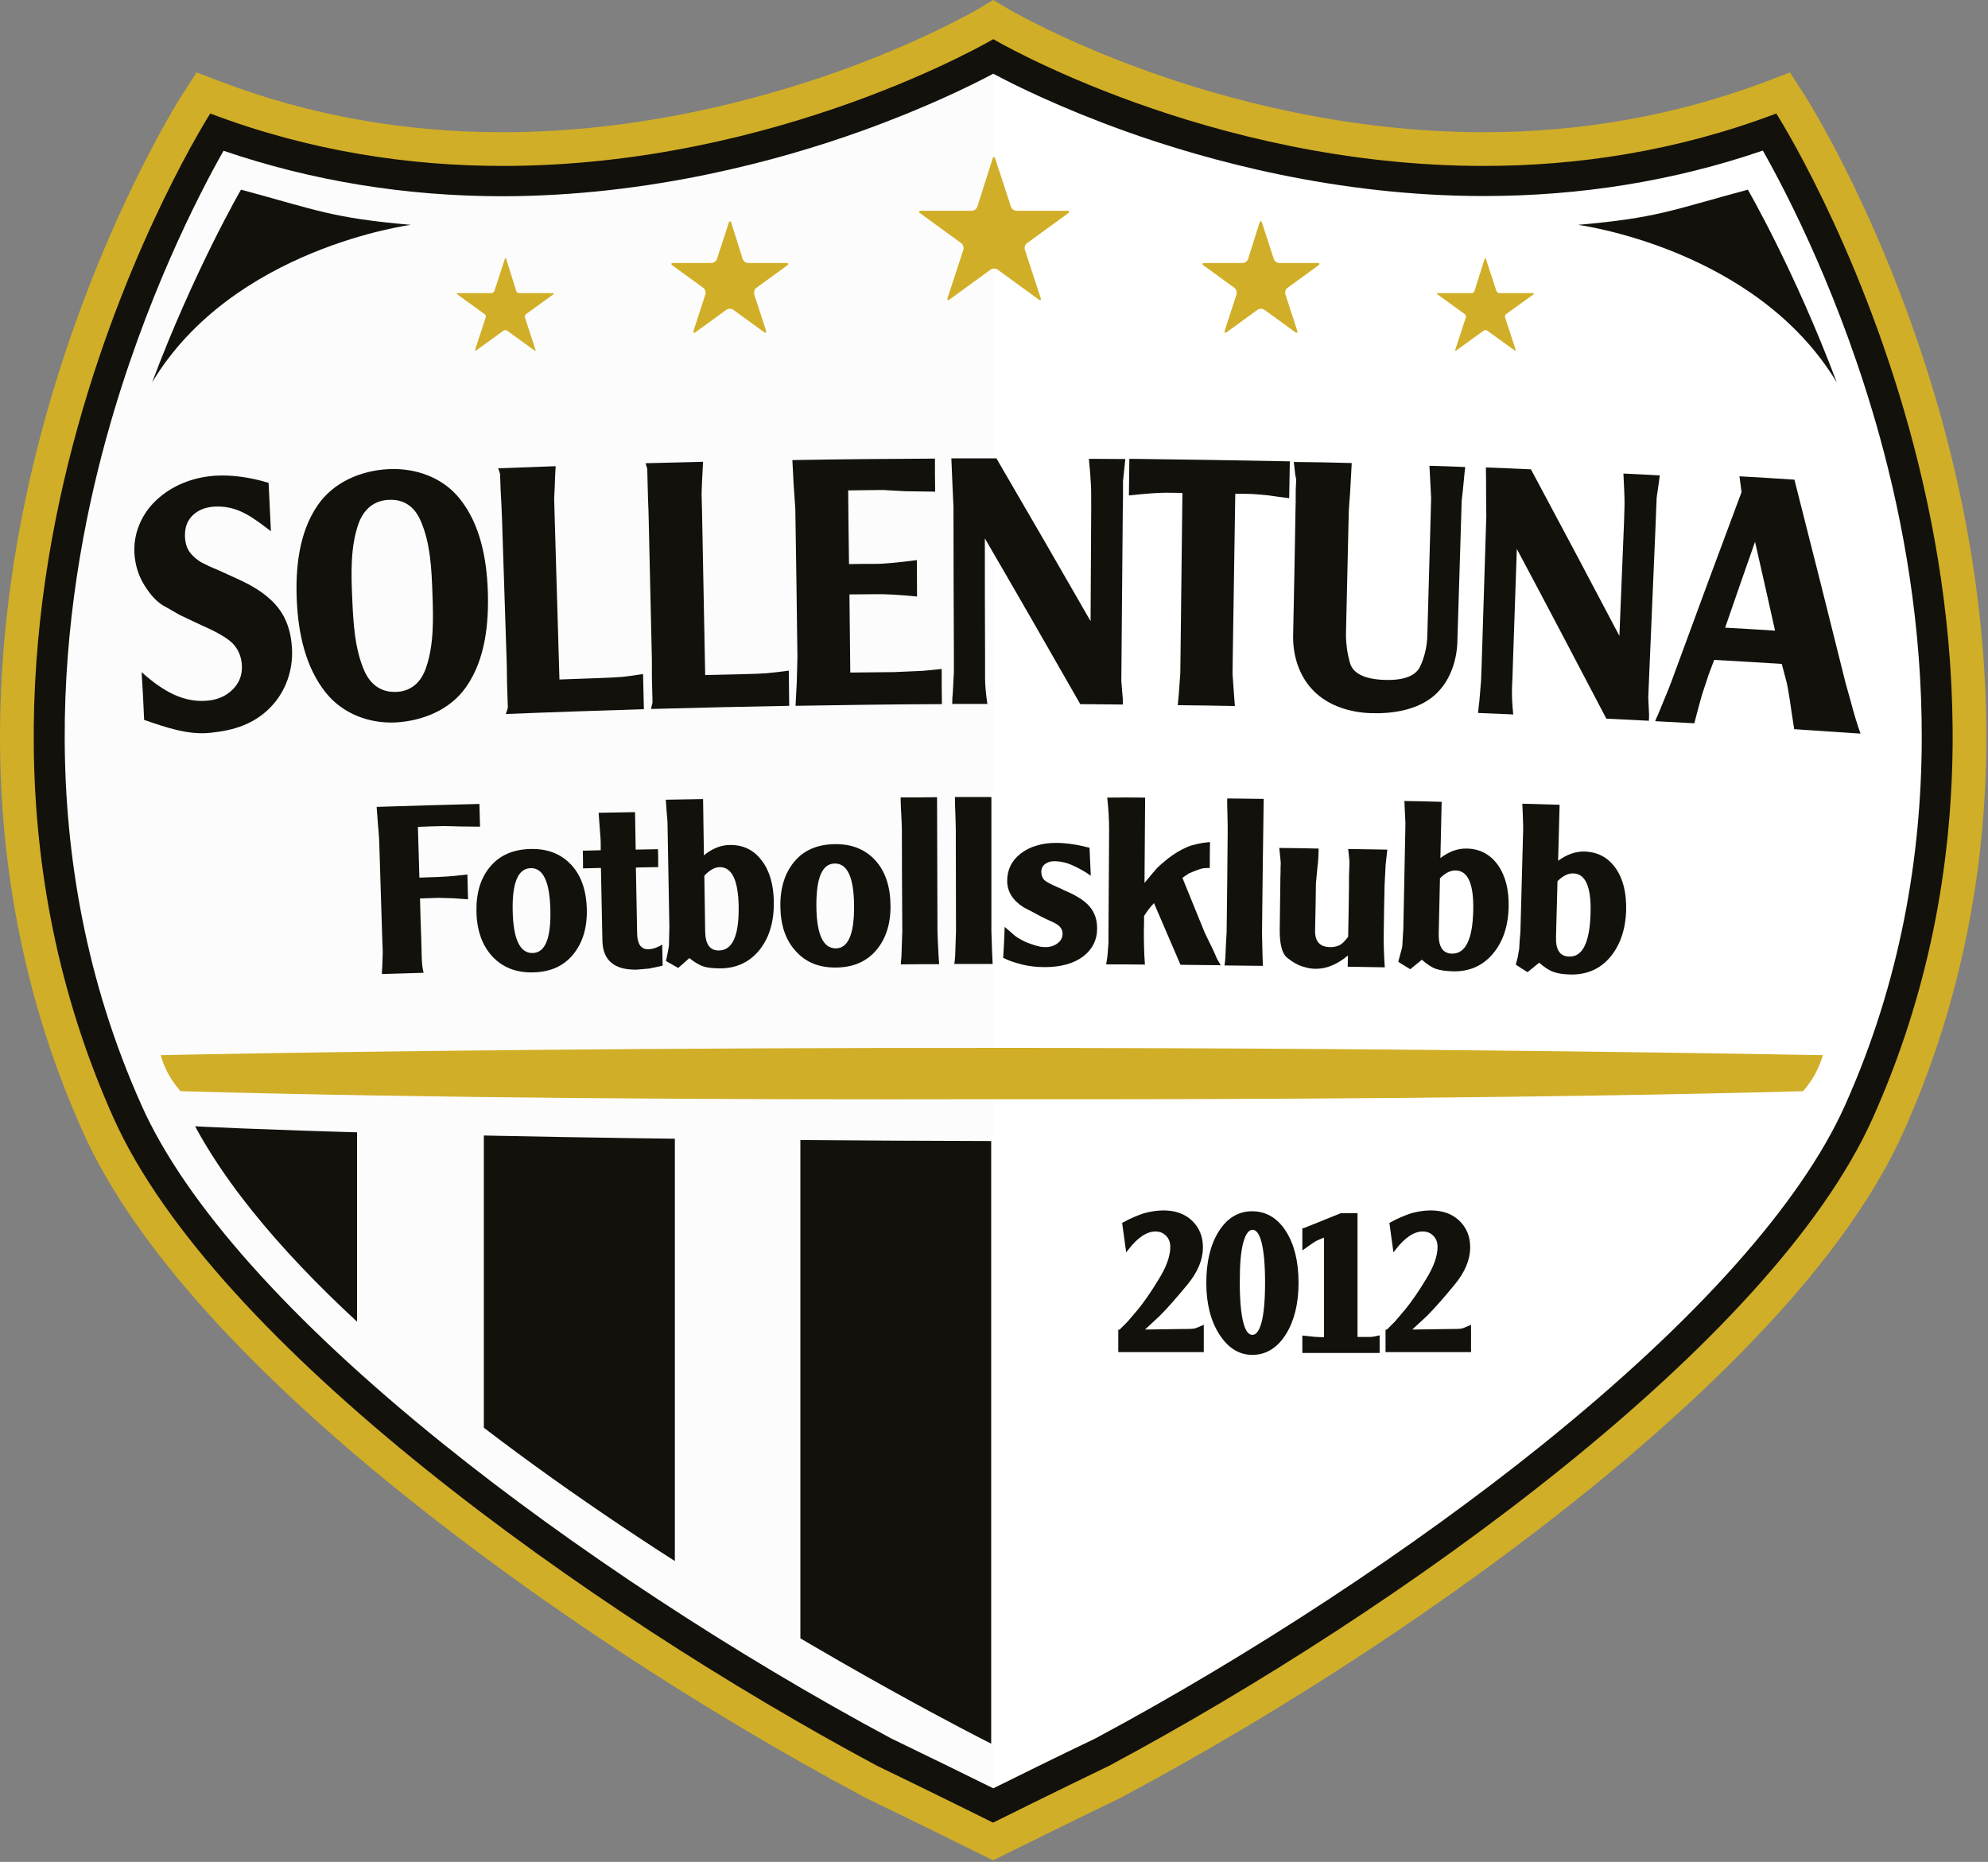 <?xml version="1.0" encoding="UTF-8" standalone="no"?> <svg xmlns="http://www.w3.org/2000/svg" xmlns:xlink="http://www.w3.org/1999/xlink" height="299.755" viewBox="0 0 320 299.755" width="320"><rect x="0" y="0" width="320" height="299.755" fill="#808080" stroke="none"/><defs><linearGradient id="a" gradientUnits="userSpaceOnUse" x1="16" x2="927.153" y1="441.716" y2="441.716"><stop offset=".5" stop-color="#fcfcfd"></stop><stop offset=".5" stop-color="#fff"></stop></linearGradient><clipPath id="b"><use height="100%" overflow="visible" width="100%" xlink:href="#c"></use></clipPath><path id="c" d="m92.6 534.9c0 0 117.4 6.4 378 7v286.2c0 0-301.1-150.7-378-293.2z"></path></defs><path d="m843.4 53.5c-190 72-371.8-35.3-371.8-35.3 0 0-181.8 107.3-371.8 35.3 0 0-152.6 238.6-45.8 477.1 48.1 107.4 225.5 234.2 362.6 307.6 25.3 12.2 55.1 27 55.1 27 0 0 29.8-14.8 55.1-27 137-73.4 314.4-200.2 362.6-307.6 106.6-238.4-46-477.1-46-477.1z" fill="url(#a)" transform="matrix(.339 0 0 .339 .012 0)"></path><g transform="matrix(.339 0 0 .339 .012 0)"><path d="m471.6 881.7l-6.5-3.2c-.3-.1-30-14.9-54.9-26.9l-.6-.3c-76.6-41-153.6-91.6-216.9-142.5-77.9-62.6-129-120.5-152.1-171.9-25.1-56.2-38.2-117.1-39.1-180.9-.6-50.8 6.5-103.6 21.3-156.9 25.1-90.5 63.1-150.5 64.8-153l6.3-9.9 11 4.2c41.9 15.9 86.9 23.9 133.7 23.9 0 0 0 0 0 0 125.2-.1 224.6-57.7 225.6-58.3l7.4-4.3 7.4 4.3c1 .6 100.4 58.2 225.6 58.2 46.9 0 91.9-8 133.7-23.9l11-4.2 6.3 9.9c1.6 2.5 39.6 62.5 64.7 153.1 14.8 53.3 21.9 106 21.3 156.9-.8 63.8-14 124.7-39.2 180.9-23 51.4-74.2 109.3-152.1 171.9-63.2 50.9-140.3 101.5-216.9 142.5l-.6.3c-24.9 12-54.6 26.7-54.9 26.9zm-48.5-56.1c18 8.7 38.4 18.7 48.5 23.7 10.1-5 30.5-15.1 48.5-23.7 73.9-39.6 151.2-90.4 212.1-139.4 73.2-58.9 122.9-114.6 143.8-161.2 53.3-118.9 38.4-238.2 16.6-317.3-18.2-66-44.1-115.9-55.6-136.2-41.9 14.4-86.4 21.6-132.5 21.6-69.8 0-131.2-16.8-170.5-30.9-30-10.8-51.8-21.5-62.4-27.2-10.7 5.7-32.5 16.4-62.5 27.2-39.3 14.1-100.7 30.9-170.5 31 0 0 0 0 0 0-46.1 0-90.6-7.3-132.5-21.6-11.5 20.3-37.4 70.2-55.6 136.2-21.8 79-36.6 198.3 16.7 317.2 20.8 46.6 70.5 102.3 143.8 161.2 60.9 49 138.2 99.8 212.1 139.4z" fill="#13110c"></path><path clip-rule="evenodd" d="m843.4 53.9c-190 72-371.8-35.3-371.8-35.3 0 0-181.8 107.3-371.8 35.3 0 0-152.6 238.6-45.8 477.1 48.1 107.4 225.5 234.2 362.5 307.6 25.3 12.2 55.1 27 55.1 27 0 0 29.8-14.8 55.1-27 137-73.4 314.4-200.2 362.6-307.6 106.7-238.5-45.9-477.1-45.9-477.1z" fill="none"></path><path d="m471.6 18.6c0 0 102 60.2 232.9 60.2 43.9 0 91.1-6.8 138.9-24.9 0 0 152.6 238.6 45.8 477.1-48.1 107.4-225.5 234.2-362.6 307.6-25.3 12.2-55.1 27-55.1 27 0 0-29.8-14.8-55.1-27-136.9-73.4-314.3-200.2-362.5-307.6-106.8-238.5 45.9-477.1 45.9-477.1 47.7 18.1 94.9 24.9 138.9 24.9 130.9 0 232.9-60.2 232.9-60.2m0-18.6l-8.1 4.8v0c-.2.1-25.2 14.7-65.4 29.1-36.9 13.1-94.5 28.9-159.5 28.9-46.7 0-91.5-8-133.2-23.8l-12.1-4.6-7 10.9c-1.6 2.5-39.7 62.7-64.9 153.5-14.8 53.3-22 106.3-21.4 157.2.8 64 14 125.1 39.3 181.5 12.1 27.1 32.5 56.5 60.4 87.3 24.9 27.4 55.8 56.1 92.1 85.2 63.3 50.9 140.4 101.6 217.1 142.7l.3.2.3.2c24.9 12 54.6 26.7 54.9 26.9l7.1 3.5 7.1-3.5c.3-.1 30-14.9 54.9-26.9l.3-.2.3-.2c76.8-41.1 153.9-91.8 217.2-142.7 36.2-29.1 67.2-57.8 92.1-85.2 28-30.8 48.3-60.2 60.4-87.3 25.3-56.4 38.5-117.5 39.3-181.5.6-51-6.5-103.9-21.3-157.3-25.2-90.7-63.3-150.9-64.9-153.4l-7-10.9-12.1 4.6c-41.8 15.7-86.6 23.8-133.3 23.8-65 0-122.6-15.7-159.4-28.9-40.2-14.4-65.2-29-65.4-29.1z" fill="#d1ae27"></path><path d="m843.4 53.9c-190 72-371.8-35.3-371.8-35.3 0 0-181.8 107.3-371.8 35.3 0 0-152.6 238.6-45.8 477.1 48.1 107.4 225.5 234.2 362.5 307.6 25.3 12.2 55.1 27 55.1 27 0 0 29.8-14.8 55.1-27 137-73.4 314.4-200.2 362.6-307.6 106.7-238.5-45.9-477.1-45.9-477.1z" fill="none"></path></g><path d="m66.138 36.201c-12.791-1.12-14.996-2.341-27.346-5.666 0 0-7.532 12.994-14.318 31.044 12.961-21.646 41.664-25.378 41.664-25.378z" fill="#13110c" stroke-width=".339"></path><path d="m253.998 36.201c12.791-1.12 14.996-2.341 27.346-5.666 0 0 7.532 12.994 14.318 31.044-12.994-21.646-41.664-25.378-41.664-25.378z" fill="#13110c" stroke-width=".339"></path><g fill="#d1ae27" transform="matrix(.339 0 0 .339 .012 0)"><path d="m471.3 75.3c.3-1 .9-1 1.2 0l7.5 22.9c.3 1 1.5 1.9 2.6 1.9h24.1c1.1 0 1.3.5.4 1.2l-19.5 14.2c-.9.6-1.3 2-1 3.1l7.5 22.9c.3 1-.1 1.4-1 .7l-19.5-14.2c-.9-.6-2.3-.6-3.2 0l-19.5 14.2c-.9.6-1.3.3-1-.7l7.5-22.9c.3-1-.1-2.4-1-3.1l-19.5-14.2c-.9-.6-.7-1.2.4-1.2h24.1c1.1 0 2.3-.9 2.6-1.9z"></path><path d="m598 105.8c.3-1 .9-1 1.2 0l5.6 17.2c.3 1 1.5 1.9 2.6 1.9h18.1c1.1 0 1.3.5.4 1.2l-14.6 10.6c-.9.6-1.3 2-1 3.1l5.6 17.2c.3 1-.1 1.4-1 .7l-14.6-10.6c-.9-.6-2.3-.6-3.2 0l-14.6 10.6c-.9.6-1.3.3-1-.7l5.6-17.2c.3-1-.1-2.4-1-3.1l-14.6-10.6c-.9-.6-.7-1.2.4-1.2h18.1c1.1 0 2.3-.9 2.6-1.9z"></path><path d="m704.9 122.9c.2-.5.4-.5.6 0l5 15.3c.2.5.8 1 1.3 1h16.1c.5 0 .6.3.2.6l-13 9.4c-.4.3-.7 1-.5 1.5l5 15.3c.2.5-.1.7-.5.4l-13-9.4c-.4-.3-1.2-.3-1.6 0l-13 9.4c-.4.3-.7.2-.5-.4l5-15.3c.2-.5-.1-1.2-.5-1.5l-13-9.4c-.4-.3-.4-.6.2-.6h16.1c.5 0 1.1-.4 1.3-1z"></path><path d="m347.2 105.8c-.3-1-.9-1-1.2 0l-5.6 17.2c-.3 1-1.5 1.9-2.6 1.9h-18.1c-1.1 0-1.3.5-.4 1.2l14.6 10.6c.9.6 1.3 2 1 3.1l-5.6 17.2c-.3 1 .1 1.4 1 .7l14.6-10.6c.9-.6 2.3-.6 3.2 0l14.6 10.6c.9.6 1.3.3 1-.7l-5.6-17.2c-.3-1 .1-2.4 1-3.1l14.6-10.6c.9-.6.7-1.2-.4-1.2h-18.1c-1.1 0-2.3-.9-2.6-1.9z"></path><path d="m240.3 122.9c-.2-.5-.4-.5-.6 0l-5 15.3c-.2.5-.8 1-1.3 1h-16.1c-.6 0-.6.3-.2.6l13 9.4c.4.3.7 1 .5 1.5l-5 15.3c-.2.5.1.7.5.4l13-9.4c.4-.3 1.2-.3 1.6 0l13 9.4c.4.3.7.2.5-.4l-5-15.3c-.2-.5.1-1.2.5-1.5l13-9.4c.4-.3.4-.6-.2-.6h-16.1c-.6 0-1.1-.4-1.3-1z"></path></g><g fill="#13110c" transform="matrix(.339 0 0 .339 .012 0)"><path d="m67.2 319.2c5.4 4.9 10.6 8.5 15.6 10.8 5 2.2 10 3.2 15.1 2.8 5-.3 9.2-2.1 12.4-5.2 3.3-3.2 4.8-7.1 4.5-11.8-.2-3.5-1.4-6.8-3.7-9.5-1.9-2.3-5.8-4.8-11.4-7.5-3.4-1.6-5.1-2.3-8.4-3.9-2.5-1.2-3.8-1.8-6.3-3-3.1-1.8-4.6-2.7-7.7-4.4-3.1-1.9-6-5.1-8.8-9.6-2.8-4.5-4.3-9.5-4.7-14.8-.6-9.5 3.2-18.7 10.1-25.3 7.7-7.4 18.1-11.3 28.6-11.9 7.6-.4 16 .7 25 3.4.4 9.2.7 13.8 1.1 23-8.4-6.4-15.7-12.3-26.7-11.7-4.4.2-8 1.7-10.6 4.3-2.6 2.6-3.7 6-3.5 10.3.2 3.2 1.1 5.6 2.4 7.2 1 1.3 2.3 2.6 4 3.8.8.6 1.6 1 2.2 1.3 1.5.8 3.8 1.9 6.6 3 3.9 1.8 5.9 2.7 9.9 4.5 8.7 3.9 15 8.4 19.1 13.6 4.1 5.2 6.2 11.7 6.6 19.3.6 10.2-2.9 20.4-10 27.8-8.2 8.5-18 11.2-28.6 12.3-10.6 1.2-21.1-2.5-31.6-6.1-.4-9.1-.6-13.6-1.2-22.7z"></path><path d="m184.6 222.8c12.7-.6 25.6 3.9 33.7 14.1 9.8 12.2 12.8 28.8 13.3 44 .5 15.3-1.2 32.2-10.2 45.2-7.6 11-20.7 16.3-33.6 17-12.5.6-25.1-4.1-33.1-14.1-9.8-12.2-13.1-28.5-13.8-43.6-.7-15.3.9-32.2 9.8-45.3 7.6-11.2 20.8-16.7 33.9-17.3zm-17.4 61.1c.5 11.5 1.1 24.3 5.9 35 3.1 6.7 8.3 10 15.1 9.7 6.7-.3 11.5-4.2 14-11.3 3.9-11.1 3.5-23.8 3.1-35.3-.4-11.4-.9-24.2-5.7-34.9-3-6.8-8.2-10.1-15.1-9.7-6.8.3-11.7 4.2-14.3 11.3-3.9 11-3.5 23.7-3 35.2z"></path><path d="m241.1 336.1c-.2-5-.2-7.5-.4-12.4 0-3.1-.1-4.7-.1-7.8-.8-23.5-1.5-46.9-2.3-70.4-.2-4.9-.3-7.4-.6-12.3-.1-3.2-.2-4.8-.3-8.1-.3-1.1-.5-1.6-.9-2.7 10.9-.4 16.4-.6 27.3-1-.1 2.3-.2 3.4-.3 5.7-.1 3.8-.2 5.7-.4 9.6.1 3.2.1 4.8.2 7.9.8 26 1.5 52.1 2.3 78.1 6.8-.2 10.2-.4 17-.6 5.9-.2 10-.4 12.4-.6 2.4-.2 5.8-.7 10.3-1.4.2 6.7.2 10 .4 16.7-21.9.7-43.7 1.4-65.6 2.3.5-1.2.7-1.8 1-3z"></path><path d="m309.8 333.7c-.1-5-.2-7.5-.3-12.4 0-3.1 0-4.7 0-7.8-.5-23.5-1.1-46.9-1.6-70.4-.2-4.9-.3-7.4-.4-12.3-.1-3.2-.1-4.8-.2-8.1-.3-1.1-.5-1.6-.8-2.7 10.9-.3 16.4-.4 27.3-.7-.1 2.3-.2 3.4-.3 5.7-.2 3.8-.3 5.7-.4 9.6.1 3.2.1 4.8.2 7.9.5 26 1 52.1 1.5 78.1 6.8-.2 10.2-.2 17-.4 5.9-.1 10-.3 12.4-.5 2.4-.2 5.8-.6 10.3-1.2.1 6.7.1 10 .2 16.7-21.9.4-43.7.9-65.6 1.5.2-1.2.4-1.8.7-3z"></path><path d="m378.6 312c-.3-23.5-.6-46.9-1-70.4-.3-4.7-.5-7-.8-11.6-.2-4.6-.4-6.9-.6-11.5 22.6-.4 45.1-.6 67.7-.7 0 6.3 0 9.4.1 15.7-5.5-.1-8.3-.1-13.8-.2-4.4-.2-6.5-.3-10.9-.6-6.7.1-10 .1-16.6.2.1 11.7.2 23.3.4 35 4.9-.1 7.3-.1 12.2-.1 4.9 0 11.6-.7 20-1.8 0 6.9.1 10.4.1 17.3-8-.8-14.7-1.2-20.1-1.1-4.8 0-7.2.1-12 .1.1 12.4.3 24.7.4 37.1 8.2-.1 12.4-.1 20.6-.2 5.5-.2 8.2-.4 13.7-.6 3.6-.3 5.5-.5 9.1-.9 0 6.7 0 10 .1 16.7-23.2.1-46.3.4-69.5.8.2-4.5.4-6.8.6-11.3.1-4.8.2-7.2.3-11.9z"></path><path d="m452.4 328.7c.2-3.8.3-5.7.5-9.6 0-3.2 0-4.8 0-7.9-.1-23.5-.2-46.9-.2-70.4-.2-4.4-.3-6.6-.5-11-.2-4.9-.3-7.3-.5-12.1 8.5 0 12.8 0 21.4 0 15 25.7 29.9 51.5 44.7 77.3.1-18.1.2-36.1.3-54.2 0-5.4 0-9.3-.2-11.6-.1-2.4-.4-6.2-.9-11.3 6.9 0 10.4.1 17.3.1-.1 1.2-.2 1.7-.3 2.9-.3 3-.5 4.6-.8 7.6 0 1.9 0 2.8 0 4.7 0 3.2 0 4.8-.1 7.9-.2 23.5-.4 46.9-.6 70.4 0 4.8-.1 7.2-.1 12 .3 3.4.4 5.1.7 8.4 0 1.1 0 1.6 0 2.7-8.1-.1-12.1-.1-20.2-.2-15-26.3-30.1-52.6-45.3-78.7 0 18.5 0 37 .1 55.4 0 4.3 0 6.4 0 10.7 0 3.7.4 7.8 1.1 12.5-6.7 0-10 0-16.7 0 0-2.2.1-3.3.3-5.6z"></path><path d="m536.2 217.9c25.4.3 50.8.7 76.2 1.2-.1 7-.2 10.5-.3 17.5-4.1-.5-6.2-.8-10.3-1.4-3-.3-4.4-.4-7.4-.6-3.1-.1-4.7-.1-7.9-.1-.4 25.9-.8 51.8-1.2 77.7 0 3.2-.1 4.8-.1 7.9.4 6.1.7 9.1 1.1 15.2-10.9-.2-16.3-.3-27.1-.4.2-2.2.3-3.3.5-5.5.3-3.9.4-5.8.7-9.7 0-3.2.1-4.8.1-7.9.3-25.9.6-51.8.9-77.7-3.1 0-4.6-.1-7.7-.1-3.7 0-9.6.4-17.7 1.3.1-6.9.1-10.4.2-17.4z"></path><path d="m641.8 219.9c-.3 5.8-.5 8.7-.8 14.6-.3 3.4-.4 5-.6 8.4-.4 18.9-.9 37.7-1.3 56.6-.1 2.5 0 4.9.3 7.4.2 2.4.8 5 1.5 7.7 1.3 5.1 6.8 8 16.6 8.3 9 .3 14.7-1.9 16.8-6.4 2.2-4.7 3.3-9.8 3.4-14.9.5-19.1 1.1-38.2 1.6-57.3.1-3.2.1-4.8.2-7.9-.3-6.1-.5-9.1-.8-15.2 6.8.2 10.2.3 17 .6-.3 2.3-.4 3.4-.6 5.6-.4 4.2-.6 6.3-1.1 10.5-.1 2.8-.1 4.2-.2 7-.6 19.5-1.2 38.9-1.8 58.4 0 10-3.4 20.4-11 27-8 6.9-19.6 8.7-29.9 8.4-9.9-.3-20.4-3.4-27.5-10.7-7-7.1-10-17.2-9.6-27.2.4-19.5.8-38.9 1.1-58.4.1-3.1.1-4.7.1-7.8 0-1.6 0-2.4.1-4 0-1.1.2-2.3.1-3.2-.1-.8-.4-1.5-.4-1.8-.3-2.5-.4-3.7-.7-6.2 11 .1 16.5.2 27.5.5z"></path><path d="m702.4 333c .3-3.8.5-5.7.8-9.5.1-3.2.2-4.8.3-7.9.7-23.5 1.5-46.9 2.2-70.4 0-4.4-.1-6.6-.1-11 0-4.9 0-7.3-.1-12.2 8.5.3 12.8.5 21.4.9 14.1 26.3 28.1 52.7 42 79.1.7-18 1.5-36.1 2.2-54.1.2-5.4.3-9.3.2-11.6-.1-2.4-.2-6.2-.5-11.4 6.9.3 10.4.5 17.3.9-.2 1.2-.3 1.7-.4 2.9-.4 3-.7 4.5-1.1 7.6-.1 1.9-.1 2.8-.2 4.7-.1 3.2-.2 4.8-.3 7.9-1 23.4-2 46.9-3 70.3-.2 4.8-.3 7.2-.5 12 .2 3.4.2 5.1.4 8.4 0 1.1-.1 1.6-.1 2.7-8.1-.4-12.1-.6-20.2-1-14.1-26.9-28.2-53.8-42.5-80.6-.6 18.5-1.3 36.9-1.9 55.4-.1 4.3-.2 6.4-.4 10.7-.1 3.7.1 7.8.6 12.5-6.7-.3-10-.4-16.7-.7.2-2.2.3-3.3.6-5.6z"></path><path d="m787.1 339.7c2-5 3.1-7.4 5.1-12.4 1.2-3.1 1.8-4.6 2.9-7.7 10.5-28.7 21.1-57.3 31.8-85.9-.4-3-.6-4.5-1-7.5 10.4.6 15.7.9 26.1 1.6 8.2 32.2 16.3 64.4 24.3 96.6.9 3.3 1.4 4.9 2.3 8.2.8 3.1 1.7 6.1 2.5 8.9.9 2.8 1.6 5.1 2.3 6.9-10.5-.7-21-1.4-31.5-2.1-.9-5.6-1.3-8.4-2.1-14-.7-4.5-1.3-7.8-1.9-9.8-.8-2.9-1.1-4.3-1.9-7.2-10.7-.7-21.4-1.3-32.1-1.9-1 2.8-1.6 4.2-2.6 6.9-1.3 3.9-1.9 5.8-3.2 9.7-1.2 4.3-1.8 6.4-2.9 10.7-.3 1.1-.4 1.7-.7 2.8-7.4-.4-11.1-.6-18.6-1 .4-1.1.6-1.7 1.2-2.8zm32-41.6c9.5.5 14.2.8 23.7 1.4-3.1-14.1-6.3-28.1-9.5-42.2-4.8 13.6-9.5 27.2-14.2 40.8z"></path></g><g fill="#13110c" transform="matrix(.339 0 0 .339 .012 0)"><path d="m181.5 458.6c.1-2.6.1-3.9.2-6.5-.1-2.2-.1-3.2-.2-5.4-.5-15.9-1-31.9-1.5-47.8-.2-3.1-.3-4.6-.6-7.7-.2-3.2-.4-4.8-.6-8 16.3-.5 32.5-1 48.8-1.4.1 4.3.2 6.5.3 10.8-3.6 0-5.5-.1-9.1-.1-3.2-.1-4.7-.1-7.9-.2-5 .1-7.5.2-12.5.4.3 9.6.4 14.5.7 24.1 3.5-.1 5.3-.2 8.9-.3 2.5-.1 5.1-.3 7.6-.5 2.6-.3 4.7-.5 6.3-.7.1 4.7.2 7.1.3 11.8-2.7-.2-4.1-.3-6.9-.5-2.8-.1-4.3-.1-7.1-.2-3.5.1-5.3.2-8.8.3.2 7.8.3 11.8.6 19.6.1 3.2.1 4.8.2 7.9 0 1 .1 2.2.2 3.5.1 1.3.3 2.7.7 4.3-7.9.2-11.9.4-19.8.6 0-1.7.1-2.5.2-4z"></path><path d="m251.8 403.2c8.1-.2 14.5 2.3 19.3 7.4 4.8 5.1 7.3 12.2 7.5 21.3.2 8.8-2 15.9-6.5 21.4-4.5 5.5-10.8 8.3-18.9 8.5-8.1.2-14.5-2.3-19.4-7.5-4.8-5.2-7.4-12.2-7.6-21.2-.2-8.9 1.9-16 6.5-21.5 4.5-5.4 10.9-8.2 19.1-8.4zm-8.4 29.5c.3 13.4 3.5 20.1 9.5 19.9 5.9-.1 8.7-6.9 8.4-20.4-.3-13.4-3.4-20.1-9.4-19.9-6 .2-8.8 7-8.5 20.4z"></path><path d="m276.7 404c3.4-.1 5.1-.1 8.5-.2 0-.9 0-1.4 0-2.3 0-1.4 0-2.1-.1-3.5-.4-4.8-.5-7.2-.9-12 6.9-.1 10.4-.2 17.3-.3.1 7.1.2 10.7.3 17.8 4.3-.1 6.4-.1 10.6-.2.1 3.4.1 5.1.1 8.5-4.3.1-6.4.1-10.6.2.2 10.5.4 21 .6 31.5.1 4.9 1.9 7.4 5.3 7.3 2.1 0 4.3-.8 6.6-2.2.1 4 .1 6 .2 10-2.6.6-3.9.9-6.5 1.4-2.3.2-3.5.3-5.8.5-10.7.2-16.1-4.4-16.3-13.8-.2-11.5-.5-23-.7-34.5-3.4.1-5.1.1-8.5.2 0-3.3 0-5-.1-8.4z"></path><path d="m317.6 448.9c.1-3.4.1-5.1.2-8.5-.3-14.9-.5-29.9-.8-44.8 0-2.2-.1-3.2-.1-5.4-.2-2.5-.3-3.7-.5-6.1-.1-1.7-.2-2.6-.3-4.3 7.1-.1 10.6-.2 17.7-.3.2 10.7.2 16 .4 26.7 3.9-3.2 8.1-4.9 12.3-4.9 6.3-.1 11.3 2.3 15.1 7.3 3.8 4.9 5.7 11.6 5.8 19.8.1 9.2-2.1 16.8-6.7 22.6-4.6 5.8-10.8 8.8-18.6 8.9-3.4 0-6.1-.3-8.1-.9-2-.7-4.3-2-6.7-4-2.1 1.9-3.2 2.8-5.3 4.7-2.3-1.3-3.5-2-5.8-3.3.3-1.5.5-2.3.8-3.9.3-1.4.4-2.1.6-3.6zm16.8-33c .2 10.6.2 15.9.4 26.5.1 6.1 2.3 9.1 6.6 9 6.4-.1 9.5-7.1 9.3-20.9-.2-12.5-3.2-18.7-9-18.7-2.5.1-4.9 1.5-7.3 4.1z"></path><path d="m396.4 400.9c8.1-.1 14.4 2.5 19.2 7.7 4.7 5.2 7.1 12.3 7.2 21.4.1 8.8-2.2 15.9-6.8 21.3-4.6 5.4-10.9 8.1-19 8.2-8.1.1-14.5-2.5-19.2-7.8-4.8-5.2-7.2-12.3-7.3-21.3-.1-8.9 2.2-16 6.8-21.4 4.5-5.3 10.9-8 19.1-8.1zm-8.8 29.4c.1 13.4 3.2 20.1 9.2 20.1 5.9 0 8.8-6.8 8.7-20.2-.1-13.4-3.1-20.1-9.1-20.1-6 0-8.9 6.7-8.8 20.2z"></path><path d="m428 454.2c.2-4.8.2-7.2.4-12-.1-16-.2-31.9-.2-47.8 0-1.7-.1-4.3-.3-7.8-.2-3.5-.3-6.2-.3-7.9 6.9 0 10.4 0 17.3-.1.1 21.2.1 42.4.2 63.6.1 3.7.2 5.5.4 9.2.1 2.6.2 3.9.4 6.5-7.3 0-10.9 0-18.2.1.1-1.5.1-2.3.3-3.8z"></path><path d="m453.5 454.1c.2-4.8.2-7.2.4-12 0-16-.1-31.9-.1-47.9 0-1.7-.1-4.3-.2-7.8-.2-3.5-.2-6.2-.2-7.9 6.9 0 10.4 0 17.3 0 0 21.2 0 42.4 0 63.6.1 3.7.2 5.5.3 9.2.1 2.6.2 3.9.3 6.5-7.3 0-10.9 0-18.2 0 .2-1.4.3-2.2.4-3.7z"></path><path d="m477 440.2c1.8 1.5 2.7 2.3 4.5 3.9 1.2 1 2.6 1.8 4.1 2.6 1.5.8 3.4 1.5 5.6 2.2 1 .3 1.9.5 2.7.7.8.1 1.6.2 2.5.2 2.2 0 4.1-.6 5.7-1.8 1.6-1.2 2.4-2.7 2.4-4.6 0-1.2-.4-2.3-1.3-3.3-.8-.9-2.5-1.9-4.9-2.9-1.5-.7-2.2-1-3.6-1.7-3.5-1.9-5.2-2.8-8.7-4.6-5.2-3.3-7.8-7.5-7.8-12.6 0-5.3 2.2-9.7 6.5-13 2.1-1.6 4.6-2.9 7.4-3.7 2.8-.9 5.9-1.3 9.4-1.3 4.7 0 9.9.8 15.8 2.3.2 5.3.4 8 .6 13.3-2.9-2.1-5.9-3.7-8.8-5-2.9-1.3-5.8-1.9-8.6-1.9-1.8 0-3.2.5-4.4 1.4-1.1.9-1.7 2.1-1.7 3.7 0 1.5.5 2.9 1.5 3.9.9.8 2.9 1.9 5.9 3.2 1.4.6 2.1.9 3.4 1.6 5.8 2.4 9.9 5 12.2 7.8 2.3 2.7 3.5 6.1 3.5 10.3 0 5.6-2.3 10-6.7 13.4-4.5 3.3-10.5 5-18.3 5-4 0-7.5-.5-10.5-1.2-1.5-.4-3-.8-4.5-1.3-1.5-.5-3-1.1-4.6-1.9.4-6.1.5-9 .7-14.7z"></path><path d="m543.7 378.8c-.1 13.5-.2 27-.3 40.5 2.1-2.5 3.1-3.7 5.1-6.1 1-1.2 3-3 6.1-5.5 2.7-2.1 5.7-4 9-5.4 2.8-1.2 6.5-2 10.9-2.4-.1 4.9-.1 7.4-.1 12.3-1.5 0-2.6.1-3.4.2-.8.2-1.8.5-3.1 1-1.4.6-2.1.8-3.4 1.4-1.2.8-1.9 1.2-3.1 2.1 4.2 10.3 6.3 15.5 10.5 25.8 1 2.2 1.6 3.3 2.6 5.4.6 1.3 1 2 1.6 3.3.7 1.5 1 2.3 1.7 3.9.7 1.2 1.1 1.9 1.8 3.1-7.6-.1-11.4-.1-19.1-.2-4.2-9.8-8.4-19.5-12.6-29.3-1.9 2-3.4 4-4.7 6.1 0 2.9 0 4.4-.1 7.3 0 5.3.1 10.5.5 15.8-7.4-.1-11-.1-18.4-.1.2-1.5.4-2.3.6-3.8.2-2.6.3-3.9.5-6.5 0-1.7 0-2.5 0-4.2 0-.5 0-.7 0-1.2.1-16 .2-31.9.3-47.8 0-5.2-.3-10.5-.9-15.7 7.3-.1 10.8-.1 18 0z"></path><path d="m581.8 454.7c.2-4.8.3-7.2.6-12 .2-15.9.4-31.9.5-47.8 0-1.7 0-4.3-.1-7.8-.1-3.5-.2-6.2-.1-7.9 6.9.1 10.4.1 17.3.2-.3 21.2-.6 42.4-.8 63.6.1 3.7.1 5.5.2 9.2.1 2.6.1 3.9.2 6.5-7.3-.1-10.9-.1-18.2-.2.2-1.6.3-2.3.4-3.8z"></path><path d="m626.1 403c-.1 3.4-.2 6.4-.6 9-.3 3-.4 4.5-.7 7.5-.1 8.9-.2 13.4-.4 22.4-.1 5.2 2.3 7.9 7.2 7.9 1.7 0 3.1-.3 4.4-.9 1.2-.6 2.6-2 4.1-4 .2-9.9.3-14.9.4-24.8 0-1.1 0-1.7 0-2.9 0-1.4 0-2.1.1-3.4 0-1 0-2.1.1-3.1 0-.8 0-1.4 0-1.7-.2-2.3-.3-3.5-.6-5.8 7.4.1 11.2.2 18.6.3-.3 2.9-.5 4.3-.8 7.1-.2 3.9-.3 5.8-.5 9.7-.2 9.2-.3 13.8-.4 23-.1 5.1.1 10.4.5 16.1-7.1-.1-10.6-.2-17.6-.3 0-2.1.1-3.2.1-5.3-5.1 4.2-10.1 6.3-15.2 6.3-1.2 0-2.3-.1-3.3-.3-.9-.2-2.1-.5-3.4-.9-2.1-.7-4.4-2-6.9-4-2.5-2-3.6-6.4-3.6-13.1.1-8.9.2-13.3.3-22.2 0-2 0-3.1.1-5.1 0-1.9 0-2.9.1-4.8-.3-2.8-.4-4.2-.7-7 7.5.1 11.3.1 18.7.3z"></path><path d="m665.8 449.5c.2-3.4.3-5.1.5-8.4.3-14.9.6-29.9.9-44.8 0-2.2.1-3.2.1-5.4-.1-2.5-.2-3.7-.3-6.2-.1-1.7-.1-2.6-.2-4.3 7.1.1 10.6.2 17.7.4-.2 10.7-.4 16-.6 26.7 4.1-3.1 8.2-4.6 12.5-4.5 6.3.1 11.2 2.8 14.8 7.8 3.6 5.1 5.3 11.8 5.1 20-.2 9.2-2.8 16.7-7.6 22.3-4.8 5.6-11.1 8.4-18.9 8.2-3.4-.1-6.1-.5-8.1-1.2-2-.7-4.2-2.2-6.6-4.3-2.2 1.8-3.3 2.7-5.5 4.5-2.3-1.4-3.4-2.1-5.7-3.5.4-1.5.6-2.3 1-3.8.4-1.4.6-2.1.9-3.5zm17.9-32.4c-.2 10.6-.4 15.9-.6 26.5-.1 6.1 2 9.2 6.3 9.3 6.4.1 9.8-6.7 10.1-20.5.3-12.5-2.5-18.9-8.3-19-2.5-.1-5 1.2-7.5 3.7z"></path><path d="m721.3 450.8c.2-3.4.3-5.1.6-8.4.4-14.9.8-29.9 1.2-44.8.1-2.2.1-3.2.1-5.4-.1-2.5-.1-3.7-.2-6.2-.1-1.7-.1-2.6-.2-4.3 7.1.2 10.6.3 17.7.5-.3 10.7-.4 16-.7 26.6 4.1-3 8.3-4.5 12.5-4.4 6.3.2 11.2 2.8 14.8 7.9 3.6 5.1 5.2 11.8 5 20.1-.3 9.2-2.9 16.6-7.7 22.3-4.8 5.6-11.2 8.3-18.9 8.1-3.4-.1-6.1-.5-8.1-1.3-2-.7-4.2-2.2-6.6-4.3-2.2 1.8-3.3 2.7-5.5 4.5-2.3-1.4-3.4-2.1-5.6-3.6.4-1.5.6-2.3 1-3.8.2-1.4.3-2.1.6-3.5zm18.2-32.3c-.3 10.6-.4 15.9-.7 26.5-.2 6.1 1.9 9.2 6.2 9.3 6.4.2 9.8-6.6 10.2-20.5.4-12.5-2.4-18.9-8.2-19-2.5-.1-5 1.2-7.5 3.7z"></path></g><path d="m293.422 169.878c-.746 2.443-1.73 4.105-3.189 5.802-40.137 1.086-87.636 1.357-130.759 1.289-43.123.102-90.283-.17-130.42-1.289-1.459-1.696-2.477-3.359-3.189-5.802 0 0 118.545-2.646 267.557 0z" fill="#d1ae27" stroke-width=".339"></path><g fill="#13110c" stroke="#13110c" stroke-miterlimit="10" stroke-width="1.5" transform="matrix(.339 0 0 .339 .012 0)"><path d="m531.9 632.2l4.1-4.1 5-5.9c2.7-3.3 6-8 9.7-14.1 3.8-6.1 5.7-11.4 5.7-15.9 0-2.3-.7-4.3-2.2-5.8-1.4-1.5-3.3-2.3-5.6-2.3-4.3 0-8.8 2.9-13.4 8.8l-1.6-11.7c1.8-1 3.4-1.8 5.1-2.5 1.6-.7 3.2-1.3 4.7-1.8 3-.8 6-1.3 9-1.3 5.4 0 9.7 1.5 13 4.6 3.3 3.1 5 7.2 5 12.2 0 5.6-2.4 11.4-7.2 17.2-4.8 5.8-9.1 10.8-13.1 14.8l-8.4 7.8 20.7-.3h.9c2.3 0 3.9-.1 4.9-.5l2.6-1.1v11.1h-39.1v-9.2z"></path><path d="m594.5 576c6.3 0 11.5 3 15.4 9.1 3.9 6.1 5.9 14.1 5.9 24.1 0 9.8-2 17.8-5.9 24.1-4 6.3-9.1 9.4-15.3 9.4-6.1 0-11.1-3.2-15.1-9.5-4-6.3-6-14.3-6-23.9 0-9.9 1.9-17.9 5.8-24.1 3.9-6.2 9-9.2 15.2-9.2zm-6.6 33.2c0 8.5.6 14.8 1.7 19.1 1.1 4.3 2.8 6.4 5 6.4 4.5 0 6.8-8.6 6.8-25.7 0-8.5-.6-14.9-1.7-19.2-1.1-4.3-2.8-6.5-5-6.5-2.2 0-3.9 2.2-5.1 6.5-.6 2.2-1 4.8-1.3 7.9-.3 3.1-.4 7-.4 11.5z"></path><path d="m619.2 584l17.6-7.1h7v58.8h2.7 1.8c.7 0 1.2 0 1.5 0 .6 0 1.2 0 2-.1.8-.1 1.6-.3 2.5-.5v6.7h-35.2v-6.7c1.7.2 3.3.3 4.7.5 1.4.1 2.8.2 4.1.2h1.5v-49.2l-4 1.7c-.6.2-1.5.8-2.6 1.5l-3.7 2.6v-8.4z"></path><path d="m658.8 632.2l4.1-4.1 5-5.9c2.7-3.3 6-8 9.7-14.1 3.8-6.1 5.7-11.4 5.7-15.9 0-2.3-.7-4.3-2.2-5.8-1.4-1.5-3.3-2.3-5.6-2.3-4.3 0-8.8 2.9-13.4 8.8l-1.6-11.7c1.8-1 3.4-1.8 5.1-2.5 1.6-.7 3.2-1.3 4.7-1.8 3-.8 6-1.3 9-1.3 5.4 0 9.7 1.5 13 4.6 3.3 3.1 5 7.2 5 12.2 0 5.6-2.4 11.4-7.2 17.2-4.8 5.8-9.1 10.8-13.1 14.8l-8.4 7.8 20.7-.3h.9c2.3 0 3.9-.1 4.9-.5l2.6-1.1v11.1h-39.1v-9.2z"></path></g><g fill="#13110c" transform="matrix(.339 0 0 .339 .012 0)"><polygon clip-path="url(#b)" points="380 869.8 380 511.3 470.7 504.3 470.7 862.8"></polygon><rect clip-path="url(#b)" height="358.5" width="90.7" x="229.7" y="508.3"></rect><rect clip-path="url(#b)" height="358.5" width="90.7" x="78.8" y="508.3"></rect></g></svg> 